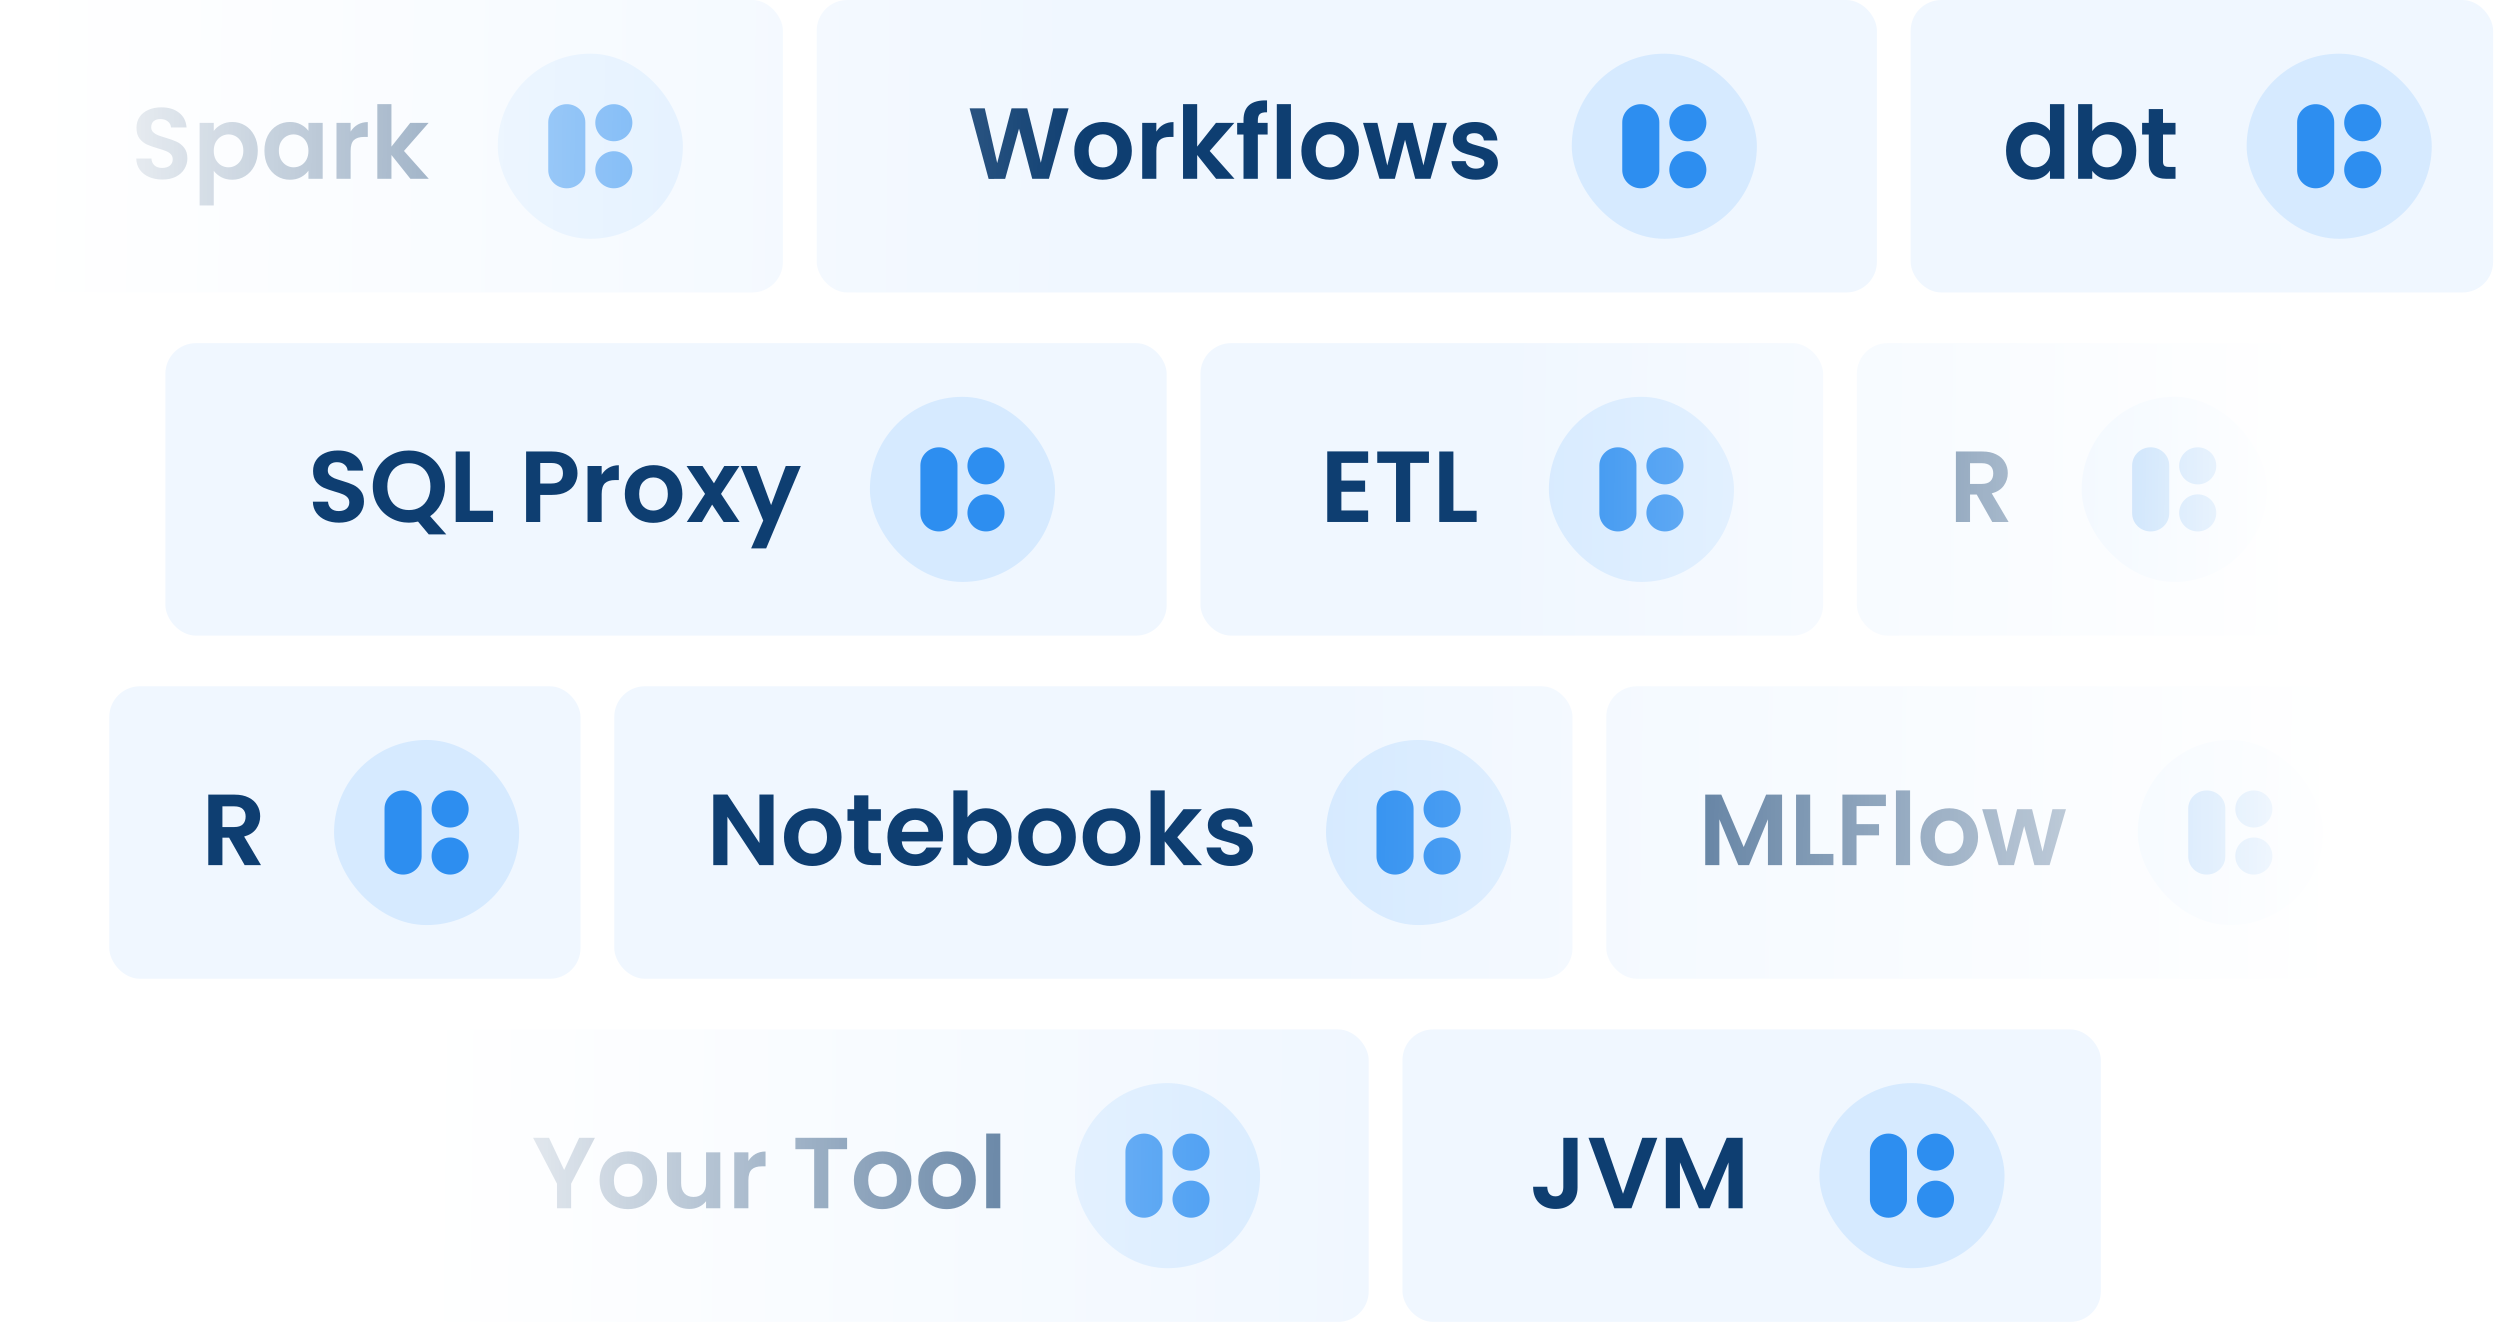 <svg width="652" height="349" viewBox="0 0 652 349" fill="none" xmlns="http://www.w3.org/2000/svg">
<rect x="0" y="0" width="652" height="349" fill="#808080" stroke="none"/>
<g clip-path="url(#clip0_710_21376)">
<rect width="652" height="349" fill="white"/>
<rect x="0.101" width="204.087" height="76.278" rx="8" fill="#F0F7FF"/>
<path d="M42.36 46.824C41.079 46.824 39.92 46.604 38.884 46.165C37.866 45.726 37.058 45.094 36.462 44.269C35.865 43.444 35.557 42.47 35.54 41.346H39.49C39.542 42.101 39.806 42.698 40.28 43.137C40.771 43.576 41.439 43.795 42.281 43.795C43.142 43.795 43.817 43.593 44.309 43.189C44.8 42.768 45.046 42.224 45.046 41.557C45.046 41.013 44.88 40.565 44.546 40.214C44.212 39.863 43.791 39.59 43.282 39.397C42.79 39.187 42.106 38.959 41.228 38.713C40.034 38.362 39.06 38.019 38.305 37.686C37.568 37.335 36.927 36.817 36.383 36.132C35.856 35.43 35.593 34.499 35.593 33.341C35.593 32.252 35.865 31.304 36.409 30.497C36.953 29.689 37.717 29.075 38.7 28.653C39.683 28.214 40.806 27.995 42.071 27.995C43.967 27.995 45.503 28.46 46.679 29.391C47.873 30.303 48.531 31.585 48.654 33.235H44.599C44.563 32.603 44.291 32.085 43.782 31.682C43.291 31.26 42.632 31.05 41.807 31.05C41.087 31.05 40.508 31.234 40.069 31.603C39.648 31.971 39.437 32.507 39.437 33.209C39.437 33.7 39.595 34.113 39.911 34.447C40.245 34.763 40.648 35.026 41.123 35.237C41.614 35.43 42.299 35.658 43.177 35.921C44.37 36.272 45.345 36.624 46.1 36.975C46.855 37.326 47.504 37.852 48.048 38.555C48.593 39.257 48.865 40.179 48.865 41.32C48.865 42.303 48.61 43.216 48.101 44.059C47.592 44.901 46.846 45.577 45.863 46.086C44.88 46.578 43.712 46.824 42.36 46.824ZM55.748 34.157C56.222 33.49 56.871 32.937 57.696 32.498C58.539 32.041 59.496 31.813 60.567 31.813C61.813 31.813 62.937 32.12 63.938 32.735C64.956 33.349 65.754 34.227 66.334 35.368C66.931 36.492 67.229 37.8 67.229 39.292C67.229 40.784 66.931 42.11 66.334 43.268C65.754 44.41 64.956 45.296 63.938 45.928C62.937 46.56 61.813 46.876 60.567 46.876C59.496 46.876 58.548 46.657 57.723 46.218C56.915 45.779 56.257 45.226 55.748 44.559V53.591H52.061V32.05H55.748V34.157ZM63.463 39.292C63.463 38.414 63.279 37.659 62.91 37.027C62.559 36.378 62.085 35.886 61.488 35.553C60.909 35.219 60.277 35.052 59.592 35.052C58.925 35.052 58.293 35.228 57.696 35.579C57.117 35.913 56.643 36.404 56.274 37.054C55.923 37.703 55.748 38.467 55.748 39.345C55.748 40.222 55.923 40.986 56.274 41.636C56.643 42.285 57.117 42.786 57.696 43.137C58.293 43.47 58.925 43.637 59.592 43.637C60.277 43.637 60.909 43.462 61.488 43.11C62.085 42.759 62.559 42.259 62.91 41.609C63.279 40.96 63.463 40.187 63.463 39.292ZM68.96 39.292C68.96 37.817 69.25 36.509 69.829 35.368C70.426 34.227 71.225 33.349 72.226 32.735C73.244 32.12 74.376 31.813 75.623 31.813C76.711 31.813 77.659 32.033 78.467 32.472C79.292 32.91 79.95 33.464 80.442 34.131V32.05H84.155V46.639H80.442V44.506C79.968 45.191 79.309 45.761 78.467 46.218C77.642 46.657 76.685 46.876 75.596 46.876C74.367 46.876 73.244 46.56 72.226 45.928C71.225 45.296 70.426 44.41 69.829 43.268C69.25 42.11 68.96 40.784 68.96 39.292ZM80.442 39.345C80.442 38.449 80.266 37.686 79.915 37.054C79.564 36.404 79.09 35.913 78.493 35.579C77.896 35.228 77.255 35.052 76.571 35.052C75.886 35.052 75.254 35.219 74.675 35.553C74.095 35.886 73.621 36.378 73.253 37.027C72.901 37.659 72.726 38.414 72.726 39.292C72.726 40.17 72.901 40.942 73.253 41.609C73.621 42.259 74.095 42.759 74.675 43.11C75.272 43.462 75.903 43.637 76.571 43.637C77.255 43.637 77.896 43.47 78.493 43.137C79.09 42.786 79.564 42.294 79.915 41.662C80.266 41.013 80.442 40.24 80.442 39.345ZM91.442 34.315C91.916 33.542 92.531 32.937 93.286 32.498C94.058 32.059 94.936 31.84 95.919 31.84V35.711H94.945C93.786 35.711 92.908 35.983 92.311 36.527C91.732 37.071 91.442 38.019 91.442 39.371V46.639H87.755V32.05H91.442V34.315ZM107.04 46.639L102.089 40.424V46.639H98.402V27.152H102.089V38.239L106.987 32.05H111.78L105.354 39.371L111.832 46.639H107.04Z" fill="#0E3E71"/>
<rect x="129.813" y="14" width="48.279" height="48.279" rx="24.139" fill="#D6EAFF"/>
<path d="M147.817 49.111C145.145 49.111 142.98 46.99 142.98 44.37V31.911C142.98 29.291 145.145 27.167 147.817 27.167C150.489 27.167 152.655 29.291 152.655 31.911V44.37C152.655 46.99 150.489 49.111 147.817 49.111Z" fill="#2D8EF0"/>
<path d="M160.087 49.111C162.759 49.111 164.925 46.946 164.925 44.274C164.925 41.602 162.759 39.437 160.087 39.437C157.416 39.437 155.25 41.602 155.25 44.274C155.25 46.946 157.416 49.111 160.087 49.111Z" fill="#2D8EF0"/>
<path d="M160.087 36.841C162.759 36.841 164.925 34.676 164.925 32.004C164.925 29.332 162.759 27.167 160.087 27.167C157.416 27.167 155.25 29.332 155.25 32.004C155.25 34.676 157.416 36.841 160.087 36.841Z" fill="#2D8EF0"/>
<rect x="212.996" width="276.504" height="76.278" rx="8" fill="#F0F7FF"/>
<path d="M278.687 28.258L273.552 46.639H269.207L265.757 33.551L262.149 46.639L257.83 46.666L252.88 28.258H256.83L260.069 42.531L263.808 28.258H267.916L271.445 42.452L274.71 28.258H278.687ZM287.572 46.876C286.168 46.876 284.904 46.569 283.78 45.955C282.656 45.322 281.77 44.436 281.12 43.295C280.488 42.154 280.172 40.837 280.172 39.345C280.172 37.852 280.497 36.536 281.147 35.395C281.814 34.254 282.718 33.376 283.859 32.761C285 32.129 286.273 31.813 287.677 31.813C289.082 31.813 290.355 32.129 291.496 32.761C292.637 33.376 293.532 34.254 294.182 35.395C294.849 36.536 295.183 37.852 295.183 39.345C295.183 40.837 294.84 42.154 294.156 43.295C293.488 44.436 292.575 45.322 291.417 45.955C290.276 46.569 288.994 46.876 287.572 46.876ZM287.572 43.663C288.239 43.663 288.862 43.505 289.442 43.189C290.039 42.856 290.513 42.364 290.864 41.715C291.215 41.065 291.39 40.275 291.39 39.345C291.39 37.958 291.022 36.896 290.284 36.158C289.565 35.403 288.678 35.026 287.625 35.026C286.571 35.026 285.685 35.403 284.965 36.158C284.263 36.896 283.912 37.958 283.912 39.345C283.912 40.732 284.254 41.803 284.939 42.557C285.641 43.295 286.519 43.663 287.572 43.663ZM301.574 34.315C302.048 33.542 302.662 32.937 303.417 32.498C304.189 32.059 305.067 31.84 306.05 31.84V35.711H305.076C303.917 35.711 303.04 35.983 302.443 36.527C301.863 37.071 301.574 38.019 301.574 39.371V46.639H297.887V32.05H301.574V34.315ZM317.171 46.639L312.22 40.424V46.639H308.534V27.152H312.22V38.239L317.118 32.05H321.911L315.486 39.371L321.964 46.639H317.171ZM330.601 35.079H328.046V46.639H324.307V35.079H322.648V32.05H324.307V31.313C324.307 29.522 324.816 28.206 325.834 27.363C326.853 26.52 328.389 26.125 330.443 26.178V29.285C329.547 29.268 328.924 29.417 328.573 29.733C328.222 30.049 328.046 30.619 328.046 31.445V32.05H330.601V35.079ZM336.677 27.152V46.639H332.99V27.152H336.677ZM346.797 46.876C345.393 46.876 344.129 46.569 343.005 45.955C341.882 45.322 340.995 44.436 340.346 43.295C339.714 42.154 339.398 40.837 339.398 39.345C339.398 37.852 339.722 36.536 340.372 35.395C341.039 34.254 341.943 33.376 343.084 32.761C344.225 32.129 345.498 31.813 346.903 31.813C348.307 31.813 349.58 32.129 350.721 32.761C351.862 33.376 352.758 34.254 353.407 35.395C354.074 36.536 354.408 37.852 354.408 39.345C354.408 40.837 354.065 42.154 353.381 43.295C352.714 44.436 351.801 45.322 350.642 45.955C349.501 46.569 348.219 46.876 346.797 46.876ZM346.797 43.663C347.464 43.663 348.088 43.505 348.667 43.189C349.264 42.856 349.738 42.364 350.089 41.715C350.44 41.065 350.616 40.275 350.616 39.345C350.616 37.958 350.247 36.896 349.51 36.158C348.79 35.403 347.903 35.026 346.85 35.026C345.797 35.026 344.91 35.403 344.19 36.158C343.488 36.896 343.137 37.958 343.137 39.345C343.137 40.732 343.479 41.803 344.164 42.557C344.866 43.295 345.744 43.663 346.797 43.663ZM377.336 32.05L373.07 46.639H369.094L366.434 36.448L363.775 46.639H359.772L355.479 32.05H359.219L361.8 43.163L364.591 32.05H368.488L371.227 43.137L373.808 32.05H377.336ZM384.914 46.876C383.72 46.876 382.649 46.666 381.701 46.244C380.753 45.805 379.998 45.217 379.437 44.48C378.892 43.742 378.594 42.926 378.541 42.031H382.254C382.324 42.593 382.597 43.058 383.071 43.426C383.562 43.795 384.168 43.98 384.888 43.98C385.59 43.98 386.134 43.839 386.52 43.558C386.924 43.277 387.126 42.917 387.126 42.478C387.126 42.004 386.88 41.653 386.389 41.425C385.915 41.179 385.151 40.916 384.098 40.635C383.009 40.372 382.114 40.1 381.412 39.819C380.727 39.538 380.13 39.108 379.621 38.528C379.129 37.949 378.884 37.168 378.884 36.185C378.884 35.377 379.112 34.64 379.568 33.973C380.042 33.306 380.709 32.779 381.57 32.393C382.447 32.006 383.474 31.813 384.651 31.813C386.389 31.813 387.776 32.252 388.811 33.13C389.847 33.99 390.418 35.158 390.523 36.632H386.994C386.942 36.053 386.696 35.596 386.257 35.263C385.836 34.912 385.265 34.736 384.545 34.736C383.878 34.736 383.36 34.859 382.992 35.105C382.64 35.351 382.465 35.693 382.465 36.132C382.465 36.624 382.711 37.001 383.202 37.264C383.694 37.51 384.458 37.765 385.493 38.028C386.547 38.291 387.416 38.563 388.1 38.844C388.785 39.125 389.373 39.564 389.865 40.161C390.374 40.74 390.637 41.513 390.655 42.478C390.655 43.321 390.418 44.076 389.944 44.743C389.487 45.41 388.82 45.937 387.942 46.323C387.082 46.692 386.073 46.876 384.914 46.876Z" fill="#0E3E71"/>
<rect x="409.917" y="14" width="48.279" height="48.279" rx="24.139" fill="#D6EAFF"/>
<path d="M427.921 49.111C425.249 49.111 423.083 46.99 423.083 44.37V31.911C423.083 29.291 425.249 27.167 427.921 27.167C430.593 27.167 432.758 29.291 432.758 31.911V44.37C432.758 46.99 430.593 49.111 427.921 49.111Z" fill="#2D8EF0"/>
<path d="M440.191 49.111C442.862 49.111 445.028 46.946 445.028 44.274C445.028 41.602 442.862 39.437 440.191 39.437C437.519 39.437 435.354 41.602 435.354 44.274C435.354 46.946 437.519 49.111 440.191 49.111Z" fill="#2D8EF0"/>
<path d="M440.191 36.841C442.862 36.841 445.028 34.676 445.028 32.004C445.028 29.332 442.862 27.167 440.191 27.167C437.519 27.167 435.354 29.332 435.354 32.004C435.354 34.676 437.519 36.841 440.191 36.841Z" fill="#2D8EF0"/>
<rect x="498.308" width="151.895" height="76.278" rx="8" fill="#F0F7FF"/>
<path d="M523.177 39.292C523.177 37.817 523.467 36.509 524.046 35.368C524.643 34.227 525.451 33.349 526.469 32.735C527.487 32.12 528.619 31.813 529.866 31.813C530.814 31.813 531.718 32.024 532.578 32.445C533.439 32.849 534.123 33.393 534.632 34.078V27.152H538.372V46.639H534.632V44.48C534.176 45.2 533.535 45.779 532.71 46.218C531.885 46.657 530.928 46.876 529.84 46.876C528.611 46.876 527.487 46.56 526.469 45.928C525.451 45.296 524.643 44.41 524.046 43.268C523.467 42.11 523.177 40.784 523.177 39.292ZM534.659 39.345C534.659 38.449 534.483 37.686 534.132 37.054C533.781 36.404 533.307 35.913 532.71 35.579C532.113 35.228 531.472 35.052 530.788 35.052C530.103 35.052 529.471 35.219 528.892 35.553C528.312 35.886 527.838 36.378 527.47 37.027C527.118 37.659 526.943 38.414 526.943 39.292C526.943 40.17 527.118 40.942 527.47 41.609C527.838 42.259 528.312 42.759 528.892 43.11C529.488 43.462 530.12 43.637 530.788 43.637C531.472 43.637 532.113 43.47 532.71 43.137C533.307 42.786 533.781 42.294 534.132 41.662C534.483 41.013 534.659 40.24 534.659 39.345ZM545.659 34.183C546.133 33.481 546.783 32.91 547.608 32.472C548.451 32.033 549.407 31.813 550.478 31.813C551.725 31.813 552.848 32.12 553.849 32.735C554.867 33.349 555.666 34.227 556.245 35.368C556.842 36.492 557.141 37.8 557.141 39.292C557.141 40.784 556.842 42.11 556.245 43.268C555.666 44.41 554.867 45.296 553.849 45.928C552.848 46.56 551.725 46.876 550.478 46.876C549.39 46.876 548.433 46.666 547.608 46.244C546.8 45.805 546.151 45.243 545.659 44.559V46.639H541.972V27.152H545.659V34.183ZM553.375 39.292C553.375 38.414 553.191 37.659 552.822 37.027C552.471 36.378 551.997 35.886 551.4 35.553C550.821 35.219 550.189 35.052 549.504 35.052C548.837 35.052 548.205 35.228 547.608 35.579C547.029 35.913 546.554 36.404 546.186 37.054C545.835 37.703 545.659 38.467 545.659 39.345C545.659 40.222 545.835 40.986 546.186 41.636C546.554 42.285 547.029 42.786 547.608 43.137C548.205 43.47 548.837 43.637 549.504 43.637C550.189 43.637 550.821 43.462 551.4 43.11C551.997 42.759 552.471 42.259 552.822 41.609C553.191 40.96 553.375 40.187 553.375 39.292ZM564.112 35.079V42.136C564.112 42.628 564.226 42.987 564.454 43.216C564.7 43.426 565.104 43.532 565.666 43.532H567.377V46.639H565.06C561.953 46.639 560.399 45.129 560.399 42.11V35.079H558.661V32.05H560.399V28.442H564.112V32.05H567.377V35.079H564.112Z" fill="#0E3E71"/>
<rect x="585.924" y="14" width="48.279" height="48.279" rx="24.139" fill="#D6EAFF"/>
<path d="M603.929 49.111C601.257 49.111 599.091 46.99 599.091 44.37V31.911C599.091 29.291 601.257 27.167 603.929 27.167C606.6 27.167 608.766 29.291 608.766 31.911V44.37C608.766 46.99 606.6 49.111 603.929 49.111Z" fill="#2D8EF0"/>
<path d="M616.199 49.111C618.87 49.111 621.036 46.946 621.036 44.274C621.036 41.602 618.87 39.437 616.199 39.437C613.527 39.437 611.361 41.602 611.361 44.274C611.361 46.946 613.527 49.111 616.199 49.111Z" fill="#2D8EF0"/>
<path d="M616.199 36.841C618.87 36.841 621.036 34.676 621.036 32.004C621.036 29.332 618.87 27.167 616.199 27.167C613.527 27.167 611.361 29.332 611.361 32.004C611.361 34.676 613.527 36.841 616.199 36.841Z" fill="#2D8EF0"/>
<rect x="43.129" y="89.491" width="261.143" height="76.278" rx="8" fill="#F0F7FF"/>
<path d="M88.417 136.314C87.135 136.314 85.977 136.095 84.941 135.656C83.923 135.217 83.115 134.585 82.518 133.76C81.921 132.935 81.614 131.96 81.596 130.837H85.546C85.599 131.592 85.862 132.189 86.337 132.627C86.828 133.066 87.495 133.286 88.338 133.286C89.198 133.286 89.874 133.084 90.366 132.68C90.857 132.259 91.103 131.715 91.103 131.047C91.103 130.503 90.936 130.056 90.603 129.704C90.269 129.353 89.848 129.081 89.339 128.888C88.847 128.677 88.162 128.449 87.284 128.203C86.091 127.852 85.116 127.51 84.362 127.176C83.624 126.825 82.983 126.307 82.439 125.623C81.912 124.92 81.649 123.99 81.649 122.831C81.649 121.743 81.921 120.795 82.466 119.987C83.01 119.18 83.773 118.565 84.757 118.144C85.74 117.705 86.863 117.486 88.127 117.486C90.023 117.486 91.559 117.951 92.736 118.881C93.929 119.794 94.588 121.076 94.711 122.726H90.655C90.62 122.094 90.348 121.576 89.839 121.172C89.347 120.751 88.689 120.54 87.864 120.54C87.144 120.54 86.565 120.725 86.126 121.093C85.704 121.462 85.494 121.997 85.494 122.7C85.494 123.191 85.652 123.604 85.968 123.937C86.301 124.253 86.705 124.517 87.179 124.727C87.671 124.92 88.355 125.149 89.233 125.412C90.427 125.763 91.401 126.114 92.156 126.465C92.911 126.817 93.561 127.343 94.105 128.045C94.649 128.748 94.921 129.669 94.921 130.81C94.921 131.794 94.667 132.706 94.158 133.549C93.648 134.392 92.902 135.068 91.919 135.577C90.936 136.068 89.769 136.314 88.417 136.314ZM111.811 139.369L109.02 136.025C108.247 136.218 107.457 136.314 106.65 136.314C104.929 136.314 103.349 135.91 101.91 135.103C100.47 134.295 99.329 133.181 98.486 131.758C97.644 130.319 97.222 128.695 97.222 126.887C97.222 125.096 97.644 123.49 98.486 122.068C99.329 120.628 100.47 119.505 101.91 118.697C103.349 117.889 104.929 117.486 106.65 117.486C108.388 117.486 109.968 117.889 111.39 118.697C112.829 119.505 113.962 120.628 114.787 122.068C115.63 123.49 116.051 125.096 116.051 126.887C116.051 128.519 115.7 130.012 114.998 131.363C114.313 132.698 113.374 133.786 112.18 134.629L116.393 139.369H111.811ZM101.014 126.887C101.014 128.116 101.251 129.195 101.725 130.126C102.199 131.056 102.858 131.776 103.7 132.285C104.561 132.777 105.544 133.023 106.65 133.023C107.756 133.023 108.73 132.777 109.573 132.285C110.415 131.776 111.074 131.056 111.548 130.126C112.022 129.195 112.259 128.116 112.259 126.887C112.259 125.658 112.022 124.587 111.548 123.674C111.074 122.744 110.415 122.033 109.573 121.541C108.73 121.049 107.756 120.804 106.65 120.804C105.544 120.804 104.561 121.049 103.7 121.541C102.858 122.033 102.199 122.744 101.725 123.674C101.251 124.587 101.014 125.658 101.014 126.887ZM122.532 133.207H128.589V136.13H118.845V117.749H122.532V133.207ZM150.611 123.437C150.611 124.42 150.374 125.342 149.9 126.202C149.443 127.062 148.715 127.756 147.714 128.282C146.731 128.809 145.484 129.072 143.975 129.072H140.893V136.13H137.207V117.749H143.975C145.397 117.749 146.608 117.995 147.609 118.486C148.609 118.978 149.355 119.654 149.847 120.514C150.356 121.374 150.611 122.349 150.611 123.437ZM143.817 126.097C144.835 126.097 145.59 125.868 146.081 125.412C146.573 124.938 146.819 124.28 146.819 123.437C146.819 121.646 145.818 120.751 143.817 120.751H140.893V126.097H143.817ZM156.915 123.806C157.389 123.033 158.003 122.428 158.758 121.989C159.531 121.55 160.408 121.33 161.392 121.33V125.201H160.417C159.259 125.201 158.381 125.473 157.784 126.018C157.205 126.562 156.915 127.51 156.915 128.862V136.13H153.228V121.541H156.915V123.806ZM170.353 136.367C168.948 136.367 167.684 136.06 166.561 135.445C165.437 134.813 164.551 133.927 163.901 132.785C163.269 131.644 162.953 130.328 162.953 128.835C162.953 127.343 163.278 126.027 163.927 124.885C164.595 123.744 165.499 122.866 166.64 122.252C167.781 121.62 169.054 121.304 170.458 121.304C171.863 121.304 173.135 121.62 174.277 122.252C175.418 122.866 176.313 123.744 176.963 124.885C177.63 126.027 177.963 127.343 177.963 128.835C177.963 130.328 177.621 131.644 176.936 132.785C176.269 133.927 175.356 134.813 174.198 135.445C173.056 136.06 171.775 136.367 170.353 136.367ZM170.353 133.154C171.02 133.154 171.643 132.996 172.223 132.68C172.819 132.347 173.293 131.855 173.645 131.205C173.996 130.556 174.171 129.766 174.171 128.835C174.171 127.449 173.803 126.386 173.065 125.649C172.345 124.894 171.459 124.517 170.406 124.517C169.352 124.517 168.466 124.894 167.746 125.649C167.044 126.386 166.693 127.449 166.693 128.835C166.693 130.222 167.035 131.293 167.72 132.048C168.422 132.785 169.3 133.154 170.353 133.154ZM188.726 136.13L185.724 131.6L183.064 136.13H179.114L183.88 128.809L179.061 121.541H183.222L186.198 126.044L188.884 121.541H192.834L188.041 128.809L192.887 136.13H188.726ZM208.846 121.541L199.813 143.029H195.89L199.05 135.761L193.204 121.541H197.338L201.104 131.732L204.922 121.541H208.846Z" fill="#0E3E71"/>
<rect x="226.87" y="103.491" width="48.279" height="48.279" rx="24.139" fill="#D6EAFF"/>
<path d="M244.874 138.602C242.202 138.602 240.037 136.481 240.037 133.86V121.402C240.037 118.782 242.202 116.657 244.874 116.657C247.546 116.657 249.711 118.782 249.711 121.402V133.86C249.711 136.481 247.546 138.602 244.874 138.602Z" fill="#2D8EF0"/>
<path d="M257.144 138.602C259.815 138.602 261.981 136.436 261.981 133.765C261.981 131.093 259.815 128.927 257.144 128.927C254.472 128.927 252.307 131.093 252.307 133.765C252.307 136.436 254.472 138.602 257.144 138.602Z" fill="#2D8EF0"/>
<path d="M257.144 126.332C259.815 126.332 261.981 124.166 261.981 121.495C261.981 118.823 259.815 116.657 257.144 116.657C254.472 116.657 252.307 118.823 252.307 121.495C252.307 124.166 254.472 126.332 257.144 126.332Z" fill="#2D8EF0"/>
<rect x="313.081" y="89.491" width="162.391" height="76.278" rx="8" fill="#F0F7FF"/>
<path d="M349.833 120.725V125.333H356.021V128.256H349.833V133.128H356.811V136.13H346.146V117.723H356.811V120.725H349.833ZM372.67 117.749V120.725H367.772V136.13H364.085V120.725H359.187V117.749H372.67ZM379.047 133.207H385.104V136.13H375.36V117.749H379.047V133.207Z" fill="#0E3E71"/>
<rect x="403.945" y="103.491" width="48.279" height="48.279" rx="24.139" fill="#D6EAFF"/>
<path d="M421.95 138.602C419.278 138.602 417.112 136.481 417.112 133.86V121.402C417.112 118.782 419.278 116.657 421.95 116.657C424.621 116.657 426.787 118.782 426.787 121.402V133.86C426.787 136.481 424.621 138.602 421.95 138.602Z" fill="#2D8EF0"/>
<path d="M434.22 138.602C436.891 138.602 439.057 136.436 439.057 133.765C439.057 131.093 436.891 128.927 434.22 128.927C431.548 128.927 429.382 131.093 429.382 133.765C429.382 136.436 431.548 138.602 434.22 138.602Z" fill="#2D8EF0"/>
<path d="M434.22 126.332C436.891 126.332 439.057 124.166 439.057 121.495C439.057 118.823 436.891 116.657 434.22 116.657C431.548 116.657 429.382 118.823 429.382 121.495C429.382 124.166 431.548 126.332 434.22 126.332Z" fill="#2D8EF0"/>
<rect x="484.28" y="89.491" width="122.895" height="76.278" rx="8" fill="#F0F7FF"/>
<path d="M519.577 136.13L515.522 128.967H513.784V136.13H510.097V117.749H516.996C518.418 117.749 519.63 118.003 520.63 118.513C521.631 119.004 522.377 119.68 522.869 120.54C523.378 121.383 523.632 122.331 523.632 123.384C523.632 124.596 523.281 125.693 522.579 126.676C521.877 127.642 520.832 128.309 519.445 128.677L523.843 136.13H519.577ZM513.784 126.202H516.865C517.865 126.202 518.611 125.965 519.103 125.491C519.595 124.999 519.84 124.324 519.84 123.463C519.84 122.621 519.595 121.971 519.103 121.515C518.611 121.041 517.865 120.804 516.865 120.804H513.784V126.202Z" fill="#0E3E71"/>
<rect x="542.896" y="103.491" width="48.279" height="48.279" rx="24.139" fill="#D6EAFF"/>
<path d="M560.9 138.602C558.228 138.602 556.063 136.481 556.063 133.86V121.402C556.063 118.782 558.228 116.657 560.9 116.657C563.572 116.657 565.738 118.782 565.738 121.402V133.86C565.738 136.481 563.572 138.602 560.9 138.602Z" fill="#2D8EF0"/>
<path d="M573.17 138.602C575.842 138.602 578.008 136.436 578.008 133.765C578.008 131.093 575.842 128.927 573.17 128.927C570.499 128.927 568.333 131.093 568.333 133.765C568.333 136.436 570.499 138.602 573.17 138.602Z" fill="#2D8EF0"/>
<path d="M573.17 126.332C575.842 126.332 578.008 124.166 578.008 121.495C578.008 118.823 575.842 116.657 573.17 116.657C570.499 116.657 568.333 118.823 568.333 121.495C568.333 124.166 570.499 126.332 573.17 126.332Z" fill="#2D8EF0"/>
<rect x="28.502" y="178.981" width="122.895" height="76.278" rx="8" fill="#F0F7FF"/>
<path d="M63.799 225.621L59.744 218.458H58.006V225.621H54.319V207.24H61.218C62.64 207.24 63.852 207.494 64.853 208.003C65.853 208.495 66.599 209.171 67.091 210.031C67.6 210.874 67.855 211.822 67.855 212.875C67.855 214.086 67.503 215.184 66.801 216.167C66.099 217.132 65.054 217.799 63.667 218.168L68.065 225.621H63.799ZM58.006 215.693H61.087C62.087 215.693 62.834 215.456 63.325 214.982C63.817 214.49 64.062 213.814 64.062 212.954C64.062 212.111 63.817 211.462 63.325 211.005C62.834 210.531 62.087 210.294 61.087 210.294H58.006V215.693Z" fill="#0E3E71"/>
<rect x="87.118" y="192.981" width="48.279" height="48.279" rx="24.139" fill="#D6EAFF"/>
<path d="M105.122 228.093C102.451 228.093 100.285 225.971 100.285 223.351V210.893C100.285 208.272 102.451 206.148 105.122 206.148C107.794 206.148 109.96 208.272 109.96 210.893V223.351C109.96 225.971 107.794 228.093 105.122 228.093Z" fill="#2D8EF0"/>
<path d="M117.392 228.093C120.064 228.093 122.23 225.927 122.23 223.255C122.23 220.584 120.064 218.418 117.392 218.418C114.721 218.418 112.555 220.584 112.555 223.255C112.555 225.927 114.721 228.093 117.392 228.093Z" fill="#2D8EF0"/>
<path d="M117.392 215.823C120.064 215.823 122.23 213.657 122.23 210.985C122.23 208.314 120.064 206.148 117.392 206.148C114.721 206.148 112.555 208.314 112.555 210.985C112.555 213.657 114.721 215.823 117.392 215.823Z" fill="#2D8EF0"/>
<rect x="160.205" y="178.981" width="249.895" height="76.278" rx="8" fill="#F0F7FF"/>
<path d="M201.743 225.621H198.056L189.708 213.007V225.621H186.022V207.213H189.708L198.056 219.854V207.213H201.743V225.621ZM211.864 225.858C210.46 225.858 209.196 225.55 208.072 224.936C206.949 224.304 206.062 223.417 205.413 222.276C204.781 221.135 204.465 219.818 204.465 218.326C204.465 216.834 204.789 215.517 205.439 214.376C206.106 213.235 207.01 212.357 208.151 211.743C209.292 211.111 210.565 210.795 211.97 210.795C213.374 210.795 214.647 211.111 215.788 211.743C216.929 212.357 217.824 213.235 218.474 214.376C219.141 215.517 219.475 216.834 219.475 218.326C219.475 219.818 219.132 221.135 218.448 222.276C217.781 223.417 216.868 224.304 215.709 224.936C214.568 225.55 213.286 225.858 211.864 225.858ZM211.864 222.645C212.531 222.645 213.155 222.487 213.734 222.171C214.331 221.837 214.805 221.346 215.156 220.696C215.507 220.047 215.683 219.257 215.683 218.326C215.683 216.939 215.314 215.877 214.577 215.14C213.857 214.385 212.97 214.007 211.917 214.007C210.864 214.007 209.977 214.385 209.257 215.14C208.555 215.877 208.204 216.939 208.204 218.326C208.204 219.713 208.546 220.784 209.231 221.539C209.933 222.276 210.811 222.645 211.864 222.645ZM226.471 214.06V221.118C226.471 221.609 226.586 221.969 226.814 222.197C227.06 222.408 227.463 222.513 228.025 222.513H229.737V225.621H227.42C224.312 225.621 222.758 224.111 222.758 221.091V214.06H221.02V211.032H222.758V207.424H226.471V211.032H229.737V214.06H226.471ZM245.95 218.01C245.95 218.537 245.915 219.011 245.845 219.432H235.18C235.268 220.486 235.636 221.311 236.286 221.908C236.936 222.504 237.734 222.803 238.682 222.803C240.052 222.803 241.026 222.215 241.605 221.039H245.582C245.16 222.443 244.353 223.602 243.159 224.515C241.965 225.41 240.499 225.858 238.761 225.858C237.357 225.858 236.093 225.55 234.969 224.936C233.863 224.304 232.994 223.417 232.362 222.276C231.748 221.135 231.441 219.818 231.441 218.326C231.441 216.816 231.748 215.491 232.362 214.35C232.977 213.209 233.837 212.331 234.943 211.716C236.049 211.102 237.322 210.795 238.761 210.795C240.148 210.795 241.386 211.093 242.474 211.69C243.58 212.287 244.432 213.138 245.029 214.244C245.643 215.333 245.95 216.588 245.95 218.01ZM242.132 216.957C242.114 216.009 241.772 215.254 241.105 214.692C240.438 214.113 239.622 213.823 238.656 213.823C237.743 213.823 236.971 214.104 236.339 214.666C235.724 215.21 235.347 215.974 235.206 216.957H242.132ZM252.328 213.165C252.802 212.463 253.452 211.892 254.277 211.453C255.12 211.014 256.076 210.795 257.147 210.795C258.394 210.795 259.517 211.102 260.518 211.716C261.536 212.331 262.335 213.209 262.914 214.35C263.511 215.473 263.81 216.781 263.81 218.273C263.81 219.766 263.511 221.091 262.914 222.25C262.335 223.391 261.536 224.278 260.518 224.91C259.517 225.542 258.394 225.858 257.147 225.858C256.059 225.858 255.102 225.647 254.277 225.226C253.469 224.787 252.82 224.225 252.328 223.54V225.621H248.641V206.134H252.328V213.165ZM260.044 218.273C260.044 217.396 259.86 216.641 259.491 216.009C259.14 215.359 258.666 214.868 258.069 214.534C257.49 214.201 256.858 214.034 256.173 214.034C255.506 214.034 254.874 214.209 254.277 214.56C253.697 214.894 253.223 215.386 252.855 216.035C252.504 216.685 252.328 217.448 252.328 218.326C252.328 219.204 252.504 219.968 252.855 220.617C253.223 221.267 253.697 221.767 254.277 222.118C254.874 222.452 255.506 222.619 256.173 222.619C256.858 222.619 257.49 222.443 258.069 222.092C258.666 221.741 259.14 221.24 259.491 220.591C259.86 219.941 260.044 219.169 260.044 218.273ZM272.967 225.858C271.562 225.858 270.298 225.55 269.175 224.936C268.051 224.304 267.165 223.417 266.515 222.276C265.883 221.135 265.567 219.818 265.567 218.326C265.567 216.834 265.892 215.517 266.541 214.376C267.208 213.235 268.113 212.357 269.254 211.743C270.395 211.111 271.668 210.795 273.072 210.795C274.477 210.795 275.749 211.111 276.891 211.743C278.032 212.357 278.927 213.235 279.577 214.376C280.244 215.517 280.577 216.834 280.577 218.326C280.577 219.818 280.235 221.135 279.55 222.276C278.883 223.417 277.97 224.304 276.812 224.936C275.67 225.55 274.389 225.858 272.967 225.858ZM272.967 222.645C273.634 222.645 274.257 222.487 274.837 222.171C275.433 221.837 275.907 221.346 276.259 220.696C276.61 220.047 276.785 219.257 276.785 218.326C276.785 216.939 276.417 215.877 275.679 215.14C274.959 214.385 274.073 214.007 273.019 214.007C271.966 214.007 271.08 214.385 270.36 215.14C269.658 215.877 269.306 216.939 269.306 218.326C269.306 219.713 269.649 220.784 270.333 221.539C271.036 222.276 271.913 222.645 272.967 222.645ZM289.76 225.858C288.355 225.858 287.091 225.55 285.968 224.936C284.844 224.304 283.958 223.417 283.308 222.276C282.676 221.135 282.36 219.818 282.36 218.326C282.36 216.834 282.685 215.517 283.334 214.376C284.001 213.235 284.906 212.357 286.047 211.743C287.188 211.111 288.461 210.795 289.865 210.795C291.27 210.795 292.542 211.111 293.683 211.743C294.825 212.357 295.72 213.235 296.369 214.376C297.037 215.517 297.37 216.834 297.37 218.326C297.37 219.818 297.028 221.135 296.343 222.276C295.676 223.417 294.763 224.304 293.604 224.936C292.463 225.55 291.182 225.858 289.76 225.858ZM289.76 222.645C290.427 222.645 291.05 222.487 291.629 222.171C292.226 221.837 292.7 221.346 293.051 220.696C293.403 220.047 293.578 219.257 293.578 218.326C293.578 216.939 293.209 215.877 292.472 215.14C291.752 214.385 290.866 214.007 289.812 214.007C288.759 214.007 287.872 214.385 287.153 215.14C286.45 215.877 286.099 216.939 286.099 218.326C286.099 219.713 286.442 220.784 287.126 221.539C287.829 222.276 288.706 222.645 289.76 222.645ZM308.712 225.621L303.761 219.406V225.621H300.075V206.134H303.761V217.22L308.659 211.032H313.452L307.027 218.352L313.505 225.621H308.712ZM321.036 225.858C319.842 225.858 318.771 225.647 317.823 225.226C316.875 224.787 316.12 224.199 315.558 223.461C315.014 222.724 314.716 221.908 314.663 221.012H318.376C318.446 221.574 318.718 222.039 319.192 222.408C319.684 222.777 320.29 222.961 321.009 222.961C321.712 222.961 322.256 222.82 322.642 222.54C323.046 222.259 323.248 221.899 323.248 221.46C323.248 220.986 323.002 220.635 322.51 220.407C322.036 220.161 321.273 219.897 320.219 219.617C319.131 219.353 318.236 219.081 317.533 218.8C316.849 218.519 316.252 218.089 315.743 217.51C315.251 216.93 315.005 216.149 315.005 215.166C315.005 214.359 315.234 213.621 315.69 212.954C316.164 212.287 316.831 211.76 317.691 211.374C318.569 210.988 319.596 210.795 320.772 210.795C322.51 210.795 323.897 211.234 324.933 212.111C325.969 212.972 326.54 214.139 326.645 215.614H323.116C323.063 215.034 322.818 214.578 322.379 214.244C321.957 213.893 321.387 213.718 320.667 213.718C320 213.718 319.482 213.841 319.113 214.086C318.762 214.332 318.587 214.675 318.587 215.113C318.587 215.605 318.833 215.982 319.324 216.246C319.816 216.492 320.579 216.746 321.615 217.009C322.668 217.273 323.537 217.545 324.222 217.826C324.907 218.107 325.495 218.546 325.987 219.143C326.496 219.722 326.759 220.494 326.777 221.46C326.777 222.303 326.54 223.057 326.066 223.725C325.609 224.392 324.942 224.918 324.064 225.305C323.204 225.673 322.194 225.858 321.036 225.858Z" fill="#0E3E71"/>
<rect x="345.821" y="192.981" width="48.279" height="48.279" rx="24.139" fill="#D6EAFF"/>
<path d="M363.825 228.093C361.153 228.093 358.988 225.972 358.988 223.351V210.893C358.988 208.272 361.153 206.148 363.825 206.148C366.497 206.148 368.662 208.272 368.662 210.893V223.351C368.662 225.972 366.497 228.093 363.825 228.093Z" fill="#2D8EF0"/>
<path d="M376.095 228.093C378.767 228.093 380.932 225.927 380.932 223.256C380.932 220.584 378.767 218.418 376.095 218.418C373.424 218.418 371.258 220.584 371.258 223.256C371.258 225.927 373.424 228.093 376.095 228.093Z" fill="#2D8EF0"/>
<path d="M376.095 215.823C378.767 215.823 380.932 213.657 380.932 210.986C380.932 208.314 378.767 206.148 376.095 206.148C373.424 206.148 371.258 208.314 371.258 210.986C371.258 213.657 373.424 215.823 376.095 215.823Z" fill="#2D8EF0"/>
<rect x="418.907" y="178.981" width="202.895" height="76.278" rx="8" fill="#F0F7FF"/>
<path d="M464.764 207.24V225.621H461.078V213.665L456.153 225.621H453.362L448.411 213.665V225.621H444.724V207.24H448.911L454.757 220.907L460.604 207.24H464.764ZM472.096 222.698H478.153V225.621H468.409V207.24H472.096V222.698ZM491.846 207.24V210.215H484.183V214.929H490.055V217.852H484.183V225.621H480.496V207.24H491.846ZM498.147 206.134V225.621H494.46V206.134H498.147ZM508.267 225.858C506.863 225.858 505.599 225.55 504.475 224.936C503.352 224.304 502.465 223.417 501.816 222.276C501.184 221.135 500.868 219.818 500.868 218.326C500.868 216.834 501.192 215.517 501.842 214.376C502.509 213.235 503.413 212.357 504.554 211.743C505.695 211.111 506.968 210.795 508.373 210.795C509.777 210.795 511.05 211.111 512.191 211.743C513.332 212.357 514.228 213.235 514.877 214.376C515.544 215.517 515.878 216.834 515.878 218.326C515.878 219.818 515.535 221.135 514.851 222.276C514.184 223.417 513.271 224.304 512.112 224.936C510.971 225.55 509.689 225.858 508.267 225.858ZM508.267 222.645C508.935 222.645 509.558 222.487 510.137 222.171C510.734 221.837 511.208 221.346 511.559 220.696C511.91 220.047 512.086 219.257 512.086 218.326C512.086 216.939 511.717 215.877 510.98 215.14C510.26 214.385 509.373 214.007 508.32 214.007C507.267 214.007 506.38 214.385 505.66 215.14C504.958 215.877 504.607 216.939 504.607 218.326C504.607 219.713 504.949 220.784 505.634 221.539C506.336 222.276 507.214 222.645 508.267 222.645ZM538.807 211.032L534.54 225.621H530.564L527.904 215.429L525.245 225.621H521.242L516.949 211.032H520.689L523.27 222.145L526.061 211.032H529.958L532.697 222.118L535.278 211.032H538.807Z" fill="#0E3E71"/>
<rect x="557.523" y="192.981" width="48.279" height="48.279" rx="24.139" fill="#D6EAFF"/>
<path d="M575.528 228.093C572.856 228.093 570.69 225.971 570.69 223.351V210.893C570.69 208.272 572.856 206.148 575.528 206.148C578.199 206.148 580.365 208.272 580.365 210.893V223.351C580.365 225.971 578.199 228.093 575.528 228.093Z" fill="#2D8EF0"/>
<path d="M587.798 228.093C590.469 228.093 592.635 225.927 592.635 223.255C592.635 220.584 590.469 218.418 587.798 218.418C585.126 218.418 582.96 220.584 582.96 223.255C582.96 225.927 585.126 228.093 587.798 228.093Z" fill="#2D8EF0"/>
<path d="M587.798 215.823C590.469 215.823 592.635 213.657 592.635 210.985C592.635 208.314 590.469 206.148 587.798 206.148C585.126 206.148 582.96 208.314 582.96 210.985C582.96 213.657 585.126 215.823 587.798 215.823Z" fill="#2D8EF0"/>
<rect x="102.397" y="268.472" width="254.56" height="76.278" rx="8" fill="#F0F7FF"/>
<path d="M155.162 296.73L148.947 308.712V315.111H145.261V308.712L139.02 296.73H143.18L147.13 305.131L151.054 296.73H155.162ZM163.767 315.348C162.362 315.348 161.098 315.041 159.975 314.426C158.851 313.794 157.964 312.908 157.315 311.767C156.683 310.626 156.367 309.309 156.367 307.817C156.367 306.324 156.692 305.008 157.341 303.867C158.008 302.725 158.912 301.848 160.054 301.233C161.195 300.601 162.467 300.285 163.872 300.285C165.276 300.285 166.549 300.601 167.69 301.233C168.831 301.848 169.727 302.725 170.376 303.867C171.043 305.008 171.377 306.324 171.377 307.817C171.377 309.309 171.035 310.626 170.35 311.767C169.683 312.908 168.77 313.794 167.611 314.426C166.47 315.041 165.189 315.348 163.767 315.348ZM163.767 312.135C164.434 312.135 165.057 311.977 165.636 311.661C166.233 311.328 166.707 310.836 167.058 310.187C167.409 309.537 167.585 308.747 167.585 307.817C167.585 306.43 167.216 305.368 166.479 304.63C165.759 303.875 164.873 303.498 163.819 303.498C162.766 303.498 161.879 303.875 161.16 304.63C160.457 305.368 160.106 306.43 160.106 307.817C160.106 309.204 160.449 310.274 161.133 311.029C161.835 311.767 162.713 312.135 163.767 312.135ZM187.854 300.522V315.111H184.141V313.268C183.667 313.9 183.044 314.4 182.271 314.769C181.516 315.12 180.691 315.295 179.796 315.295C178.655 315.295 177.645 315.058 176.767 314.584C175.89 314.093 175.196 313.382 174.687 312.451C174.196 311.503 173.95 310.38 173.95 309.081V300.522H177.636V308.554C177.636 309.713 177.926 310.608 178.505 311.24C179.085 311.854 179.875 312.162 180.875 312.162C181.894 312.162 182.693 311.854 183.272 311.24C183.851 310.608 184.141 309.713 184.141 308.554V300.522H187.854ZM195.178 302.787C195.652 302.014 196.267 301.409 197.022 300.97C197.794 300.531 198.672 300.312 199.655 300.312V304.183H198.681C197.522 304.183 196.644 304.455 196.047 304.999C195.468 305.543 195.178 306.491 195.178 307.843V315.111H191.491V300.522H195.178V302.787ZM220.922 296.73V299.706H216.023V315.111H212.337V299.706H207.439V296.73H220.922ZM230.09 315.348C228.685 315.348 227.421 315.041 226.298 314.426C225.174 313.794 224.287 312.908 223.638 311.767C223.006 310.626 222.69 309.309 222.69 307.817C222.69 306.324 223.015 305.008 223.664 303.867C224.331 302.725 225.235 301.848 226.377 301.233C227.518 300.601 228.79 300.285 230.195 300.285C231.599 300.285 232.872 300.601 234.013 301.233C235.154 301.848 236.05 302.725 236.699 303.867C237.366 305.008 237.7 306.324 237.7 307.817C237.7 309.309 237.358 310.626 236.673 311.767C236.006 312.908 235.093 313.794 233.934 314.426C232.793 315.041 231.512 315.348 230.09 315.348ZM230.09 312.135C230.757 312.135 231.38 311.977 231.959 311.661C232.556 311.328 233.03 310.836 233.381 310.187C233.732 309.537 233.908 308.747 233.908 307.817C233.908 306.43 233.539 305.368 232.802 304.63C232.082 303.875 231.196 303.498 230.142 303.498C229.089 303.498 228.202 303.875 227.483 304.63C226.78 305.368 226.429 306.43 226.429 307.817C226.429 309.204 226.772 310.274 227.456 311.029C228.158 311.767 229.036 312.135 230.09 312.135ZM246.882 315.348C245.478 315.348 244.214 315.041 243.09 314.426C241.967 313.794 241.08 312.908 240.431 311.767C239.799 310.626 239.483 309.309 239.483 307.817C239.483 306.324 239.807 305.008 240.457 303.867C241.124 302.725 242.028 301.848 243.169 301.233C244.311 300.601 245.583 300.285 246.988 300.285C248.392 300.285 249.665 300.601 250.806 301.233C251.947 301.848 252.843 302.725 253.492 303.867C254.159 305.008 254.493 306.324 254.493 307.817C254.493 309.309 254.151 310.626 253.466 311.767C252.799 312.908 251.886 313.794 250.727 314.426C249.586 315.041 248.305 315.348 246.882 315.348ZM246.882 312.135C247.55 312.135 248.173 311.977 248.752 311.661C249.349 311.328 249.823 310.836 250.174 310.187C250.525 309.537 250.701 308.747 250.701 307.817C250.701 306.43 250.332 305.368 249.595 304.63C248.875 303.875 247.988 303.498 246.935 303.498C245.882 303.498 244.995 303.875 244.275 304.63C243.573 305.368 243.222 306.43 243.222 307.817C243.222 309.204 243.564 310.274 244.249 311.029C244.951 311.767 245.829 312.135 246.882 312.135ZM260.884 295.624V315.111H257.197V295.624H260.884Z" fill="#0E3E71"/>
<rect x="280.346" y="282.472" width="48.279" height="48.279" rx="24.139" fill="#D6EAFF"/>
<path d="M298.35 317.583C295.679 317.583 293.513 315.462 293.513 312.842V300.383C293.513 297.763 295.679 295.639 298.35 295.639C301.022 295.639 303.188 297.763 303.188 300.383V312.842C303.188 315.462 301.022 317.583 298.35 317.583Z" fill="#2D8EF0"/>
<path d="M310.62 317.583C313.292 317.583 315.458 315.418 315.458 312.746C315.458 310.074 313.292 307.909 310.62 307.909C307.949 307.909 305.783 310.074 305.783 312.746C305.783 315.418 307.949 317.583 310.62 317.583Z" fill="#2D8EF0"/>
<path d="M310.62 305.313C313.292 305.313 315.458 303.148 315.458 300.476C315.458 297.804 313.292 295.639 310.62 295.639C307.949 295.639 305.783 297.804 305.783 300.476C305.783 303.148 307.949 305.313 310.62 305.313Z" fill="#2D8EF0"/>
<rect x="365.765" y="268.472" width="182.142" height="76.278" rx="8" fill="#F0F7FF"/>
<path d="M411.423 296.73V309.634C411.423 311.424 410.905 312.82 409.869 313.821C408.834 314.804 407.447 315.295 405.709 315.295C403.953 315.295 402.531 314.786 401.443 313.768C400.372 312.75 399.836 311.328 399.836 309.502H403.523C403.54 310.292 403.725 310.906 404.076 311.345C404.445 311.784 404.971 312.004 405.656 312.004C406.323 312.004 406.832 311.793 407.183 311.372C407.534 310.95 407.71 310.371 407.71 309.634V296.73H411.423ZM432.235 296.73L425.493 315.111H421.017L414.275 296.73H418.225L423.281 311.345L428.311 296.73H432.235ZM454.485 296.73V315.111H450.799V303.156L445.874 315.111H443.083L438.132 303.156V315.111H434.445V296.73H438.632L444.478 310.397L450.325 296.73H454.485Z" fill="#0E3E71"/>
<rect x="474.504" y="282.472" width="48.279" height="48.279" rx="24.139" fill="#D6EAFF"/>
<path d="M492.509 317.583C489.837 317.583 487.671 315.462 487.671 312.842V300.383C487.671 297.763 489.837 295.639 492.509 295.639C495.18 295.639 497.346 297.763 497.346 300.383V312.842C497.346 315.462 495.18 317.583 492.509 317.583Z" fill="#2D8EF0"/>
<path d="M504.779 317.583C507.45 317.583 509.616 315.418 509.616 312.746C509.616 310.074 507.45 307.909 504.779 307.909C502.107 307.909 499.941 310.074 499.941 312.746C499.941 315.418 502.107 317.583 504.779 317.583Z" fill="#2D8EF0"/>
<path d="M504.779 305.313C507.45 305.313 509.616 303.148 509.616 300.476C509.616 297.804 507.45 295.639 504.779 295.639C502.107 295.639 499.941 297.804 499.941 300.476C499.941 303.148 502.107 305.313 504.779 305.313Z" fill="#2D8EF0"/>
<path d="M390 84H608V171H390V84Z" fill="url(#paint0_linear_710_21376)"/>
<path d="M283.101 80L-2.899 80V-7L283.101 -7V80Z" fill="url(#paint1_linear_710_21376)"/>
<path d="M359 349L100 349V262H359V349Z" fill="url(#paint2_linear_710_21376)"/>
<path d="M344 174H622V261H344V174Z" fill="url(#paint3_linear_710_21376)"/>
</g>
<defs>
<linearGradient id="paint0_linear_710_21376" x1="390" y1="121.286" x2="608.035" y2="123.498" gradientUnits="userSpaceOnUse">
<stop stop-color="white" stop-opacity="0"/>
<stop offset="0.97" stop-color="white"/>
</linearGradient>
<linearGradient id="paint1_linear_710_21376" x1="283.101" y1="42.714" x2="-2.923" y2="38.907" gradientUnits="userSpaceOnUse">
<stop stop-color="white" stop-opacity="0"/>
<stop offset="0.97" stop-color="white"/>
</linearGradient>
<linearGradient id="paint2_linear_710_21376" x1="359" y1="311.714" x2="99.969" y2="308.592" gradientUnits="userSpaceOnUse">
<stop stop-color="white" stop-opacity="0"/>
<stop offset="0.97" stop-color="white"/>
</linearGradient>
<linearGradient id="paint3_linear_710_21376" x1="344" y1="211.286" x2="622.027" y2="214.883" gradientUnits="userSpaceOnUse">
<stop stop-color="white" stop-opacity="0"/>
<stop offset="0.97" stop-color="white"/>
</linearGradient>
<clipPath id="clip0_710_21376">
<rect width="652" height="349" fill="white"/>
</clipPath>
</defs>
</svg>
